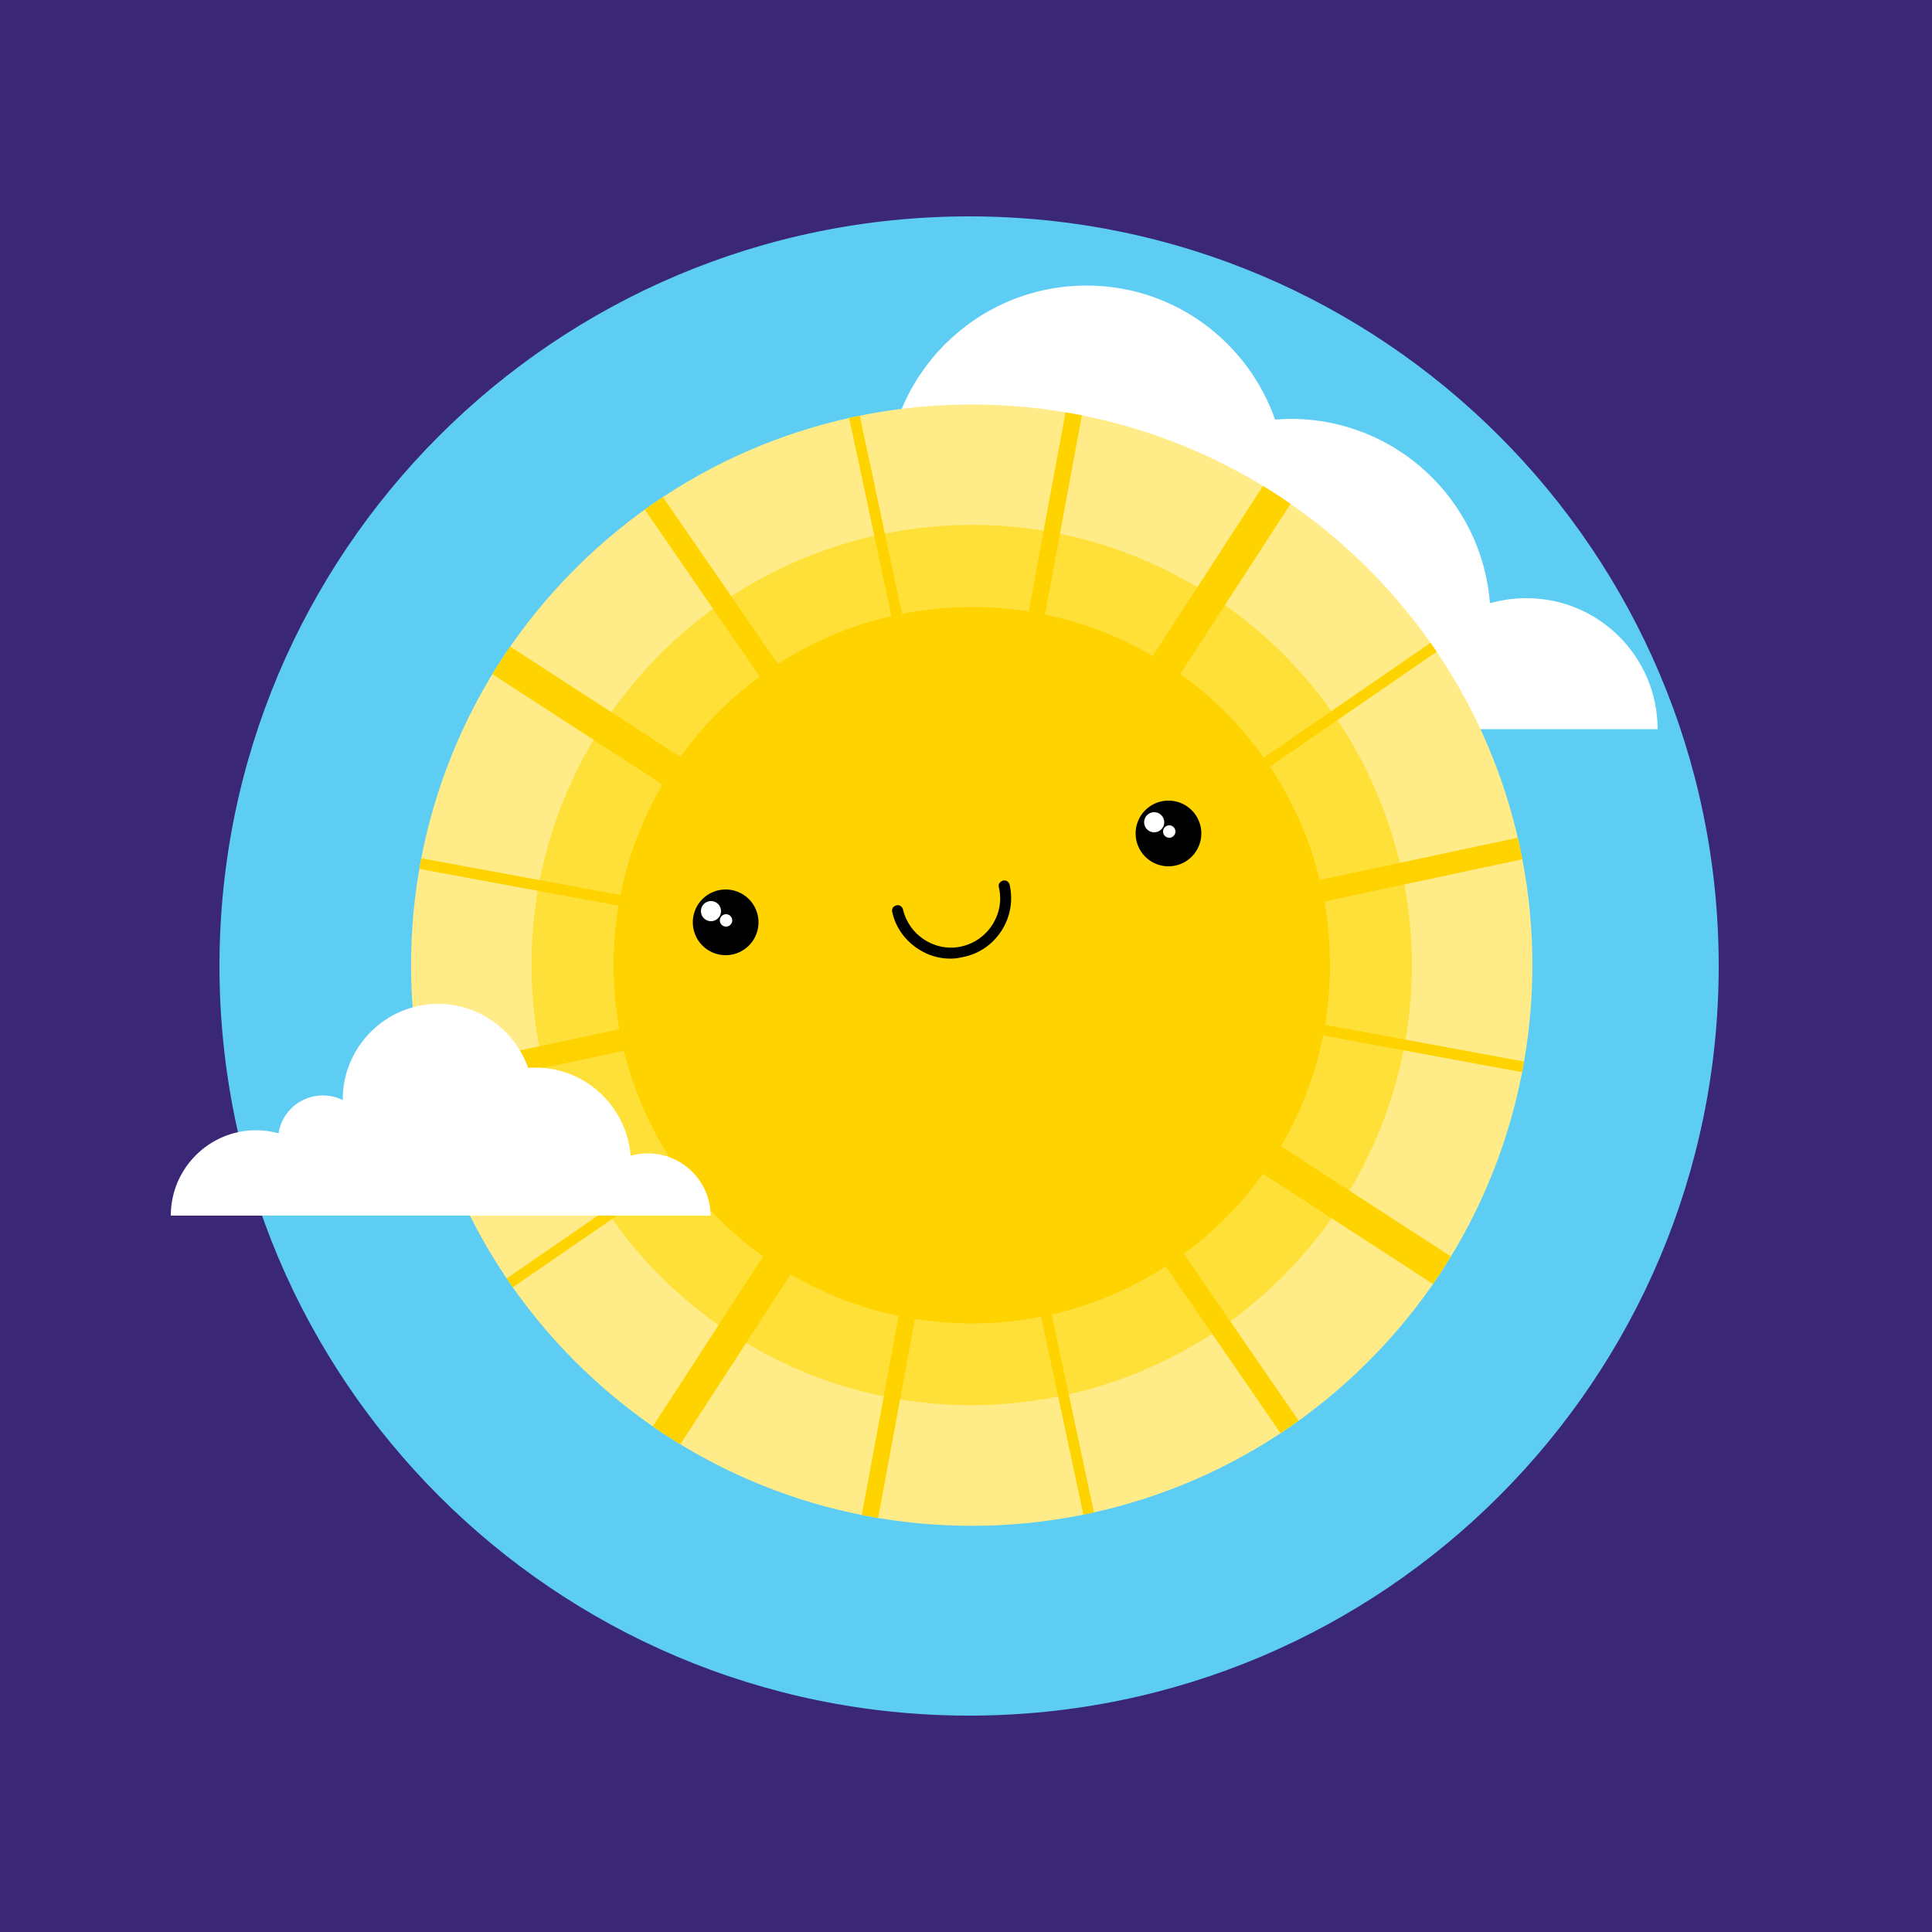<?xml version="1.0" encoding="UTF-8"?>
<svg data-bbox="-0.1 -0.1 500.2 500.2" viewBox="0 0 500 500" xmlns:xlink="http://www.w3.org/1999/xlink" xmlns="http://www.w3.org/2000/svg" data-type="ugc">
    <rect x="0" y="0" width="500" height="500" fill="#808080" stroke="none"/>
    <g>
        <path fill="#3a2775" d="M500.1-.1v500.2H-.1V-.1h500.2z"/>
        <path fill="#5ecdf4" d="M444.8 250c0 107.143-86.857 194-194 194s-194-86.857-194-194 86.857-194 194-194 194 86.857 194 194z"/>
        <path d="M429 188.8c0-18.8-15.2-34-34-34-3.3 0-6.4.5-9.4 1.3-2.1-26.7-24.3-47.7-51.6-47.7-1.4 0-2.7.1-4 .2-7.1-20.2-26.2-34.7-48.8-34.7-28.6 0-51.8 23.2-51.8 51.8v.4c-3.3-1.6-6.9-2.6-10.8-2.6-12.1 0-22.2 8.9-24 20.5-3.9-1.1-8-1.7-12.2-1.7-25.6 0-46.4 20.8-46.4 46.4h293z" fill="#ffffff"/>
        <path fill="#ffec89" d="M354.082 147.176c56.666 56.665 56.668 148.536.003 205.203s-148.536 56.668-205.202.003-56.668-148.536-.004-205.202 148.536-56.668 205.203-.004z"/>
        <path fill="#ffe039" d="M311.352 152.858c53.512 33.068 70.085 103.255 37.018 156.767-33.068 53.513-103.256 70.086-156.768 37.018s-70.086-103.255-37.018-156.767c33.068-53.513 103.256-70.086 156.768-37.018z"/>
        <path fill="#ffd300" d="M344.2 249.8c0 51.197-41.503 92.7-92.7 92.7s-92.7-41.503-92.7-92.7 41.503-92.7 92.7-92.7 92.7 41.503 92.7 92.7z"/>
        <defs>
            <path transform="rotate(-45.001 251.466 249.811)" id="05ac1f40-235b-4b2a-aefa-efffe61ac484" d="M396.6 249.8c0 80.137-64.963 145.1-145.1 145.1s-145.1-64.963-145.1-145.1 64.963-145.1 145.1-145.1 145.1 64.963 145.1 145.1z"/>
        </defs>
        <clipPath id="6d131b89-05ec-4316-a5fa-bdf54b5b556f">
            <use xlink:href="#05ac1f40-235b-4b2a-aefa-efffe61ac484" overflow="visible"/>
        </clipPath>
        <g clip-path="url(#6d131b89-05ec-4316-a5fa-bdf54b5b556f)">
            <path fill="#ffd300" d="m259.117 278.921 25.096 117.653-2.739.585-25.096-117.654 2.739-.584z"/>
        </g>
        <g clip-path="url(#6d131b89-05ec-4316-a5fa-bdf54b5b556f)">
            <path fill="#ffd300" d="m243.924 278.98 4.229.781-21.847 118.3-4.228-.781 21.846-118.3z"/>
        </g>
        <g clip-path="url(#6d131b89-05ec-4316-a5fa-bdf54b5b556f)">
            <path fill="#ffd300" d="m231.55 272.659 7.131 4.626-65.47 100.924-7.132-4.626 65.471-100.924z"/>
        </g>
        <g clip-path="url(#6d131b89-05ec-4316-a5fa-bdf54b5b556f)">
            <path fill="#ffd300" d="m225.889 265.661 1.587 2.307-99.116 68.179-1.586-2.307 99.115-68.179z"/>
        </g>
        <g clip-path="url(#6d131b89-05ec-4316-a5fa-bdf54b5b556f)">
            <path fill="#ffd300" d="m221.487 253.307 1.189 5.574-117.653 25.096-1.19-5.574 117.654-25.096z"/>
        </g>
        <g clip-path="url(#6d131b89-05ec-4316-a5fa-bdf54b5b556f)">
            <path fill="#ffd300" d="m103.882 221.172 118.3 21.846-.508 2.754-118.3-21.847.508-2.753z"/>
        </g>
        <g clip-path="url(#6d131b89-05ec-4316-a5fa-bdf54b5b556f)">
            <path fill="#ffd300" d="m127.627 164.472 100.935 65.455-4.625 7.131-100.934-65.454 4.624-7.132z"/>
        </g>
        <g clip-path="url(#6d131b89-05ec-4316-a5fa-bdf54b5b556f)">
            <path fill="#ffd300" d="m168.628 124.368 68.195 99.103-4.695 3.231-68.196-99.103 4.696-3.231z"/>
        </g>
        <g clip-path="url(#6d131b89-05ec-4316-a5fa-bdf54b5b556f)">
            <path fill="#ffd300" d="m221.43 102.54 25.096 117.654-2.739.584-25.096-117.654 2.739-.584z"/>
        </g>
        <g clip-path="url(#6d131b89-05ec-4316-a5fa-bdf54b5b556f)">
            <path fill="#ffd300" d="m276.707 101.558 4.229.781-21.857 118.298-4.229-.781 21.857-118.298z"/>
        </g>
        <g clip-path="url(#6d131b89-05ec-4316-a5fa-bdf54b5b556f)">
            <path fill="#ffd300" d="m329.738 121.351 7.131 4.626-65.466 100.927-7.13-4.625 65.465-100.928z"/>
        </g>
        <g clip-path="url(#6d131b89-05ec-4316-a5fa-bdf54b5b556f)">
            <path fill="#ffd300" d="m374.506 163.409 1.589 2.306-99.068 68.247-1.588-2.306 99.067-68.247z"/>
        </g>
        <g clip-path="url(#6d131b89-05ec-4316-a5fa-bdf54b5b556f)">
            <path fill="#ffd300" d="m397.984 215.693 1.19 5.575-117.654 25.096-1.189-5.575 117.653-25.096z"/>
        </g>
        <g clip-path="url(#6d131b89-05ec-4316-a5fa-bdf54b5b556f)">
            <path fill="#ffd300" d="m281.326 253.844 118.3 21.846-.509 2.754-118.3-21.847.509-2.753z"/>
        </g>
        <g clip-path="url(#6d131b89-05ec-4316-a5fa-bdf54b5b556f)">
            <path fill="#ffd300" d="m279.035 262.618 100.934 65.455-4.625 7.131L274.41 269.75l4.625-7.131z"/>
        </g>
        <g clip-path="url(#6d131b89-05ec-4316-a5fa-bdf54b5b556f)">
            <path fill="#ffd300" d="m270.917 272.957 68.195 99.103-4.695 3.23-68.196-99.102 4.696-3.231z"/>
        </g>
        <path d="M196.3 238.7a8.5 8.5 0 1 1-17 0 8.5 8.5 0 0 1 17 0z"/>
        <path fill="#ffffff" d="M186.6 235.8a2.6 2.6 0 1 1-5.2 0 2.6 2.6 0 0 1 5.2 0z"/>
        <path fill="#ffffff" d="M189.5 238.2a1.6 1.6 0 1 1-3.2 0 1.6 1.6 0 0 1 3.2 0z"/>
        <path d="M310.9 215.7a8.5 8.5 0 1 1-17 0 8.5 8.5 0 0 1 17 0z"/>
        <path fill="#ffffff" d="M301.3 212.8a2.6 2.6 0 1 1-5.2 0 2.6 2.6 0 0 1 5.2 0z"/>
        <path fill="#ffffff" d="M304.2 215.2a1.6 1.6 0 1 1-3.2 0 1.6 1.6 0 0 1 3.2 0z"/>
        <path d="M246 248.1c-2.9 0-5.7-.8-8.2-2.4-3.5-2.2-6-5.6-6.9-9.7-.2-.8.3-1.5 1.1-1.7.8-.2 1.5.3 1.7 1.1.8 3.3 2.8 6.1 5.7 7.9 2.9 1.8 6.3 2.4 9.6 1.6 3.3-.8 6.1-2.8 7.9-5.7s2.4-6.3 1.6-9.6c-.2-.8.3-1.5 1.1-1.7.8-.2 1.5.3 1.7 1.1.9 4 .2 8.2-2 11.7s-5.6 6-9.7 6.9c-1.3.3-2.4.5-3.6.5z"/>
        <path d="M183.9 314.7c0-9-7.3-16.2-16.2-16.2-1.6 0-3.1.2-4.5.6-1-12.7-11.6-22.8-24.6-22.8-.6 0-1.3 0-1.9.1-3.4-9.6-12.5-16.6-23.3-16.6-13.6 0-24.7 11.1-24.7 24.7v.2c-1.6-.8-3.3-1.2-5.2-1.2-5.8 0-10.6 4.3-11.4 9.8-1.9-.5-3.8-.8-5.8-.8-12.2 0-22.1 9.9-22.1 22.1h139.7z" fill="#ffffff"/>
        <path fill="none" d="M500.1 250c0 138.126-111.974 250.1-250.1 250.1C111.874 500.1-.1 388.126-.1 250-.1 111.874 111.874-.1 250-.1 388.126-.1 500.1 111.874 500.1 250z"/>
    </g>
</svg>
